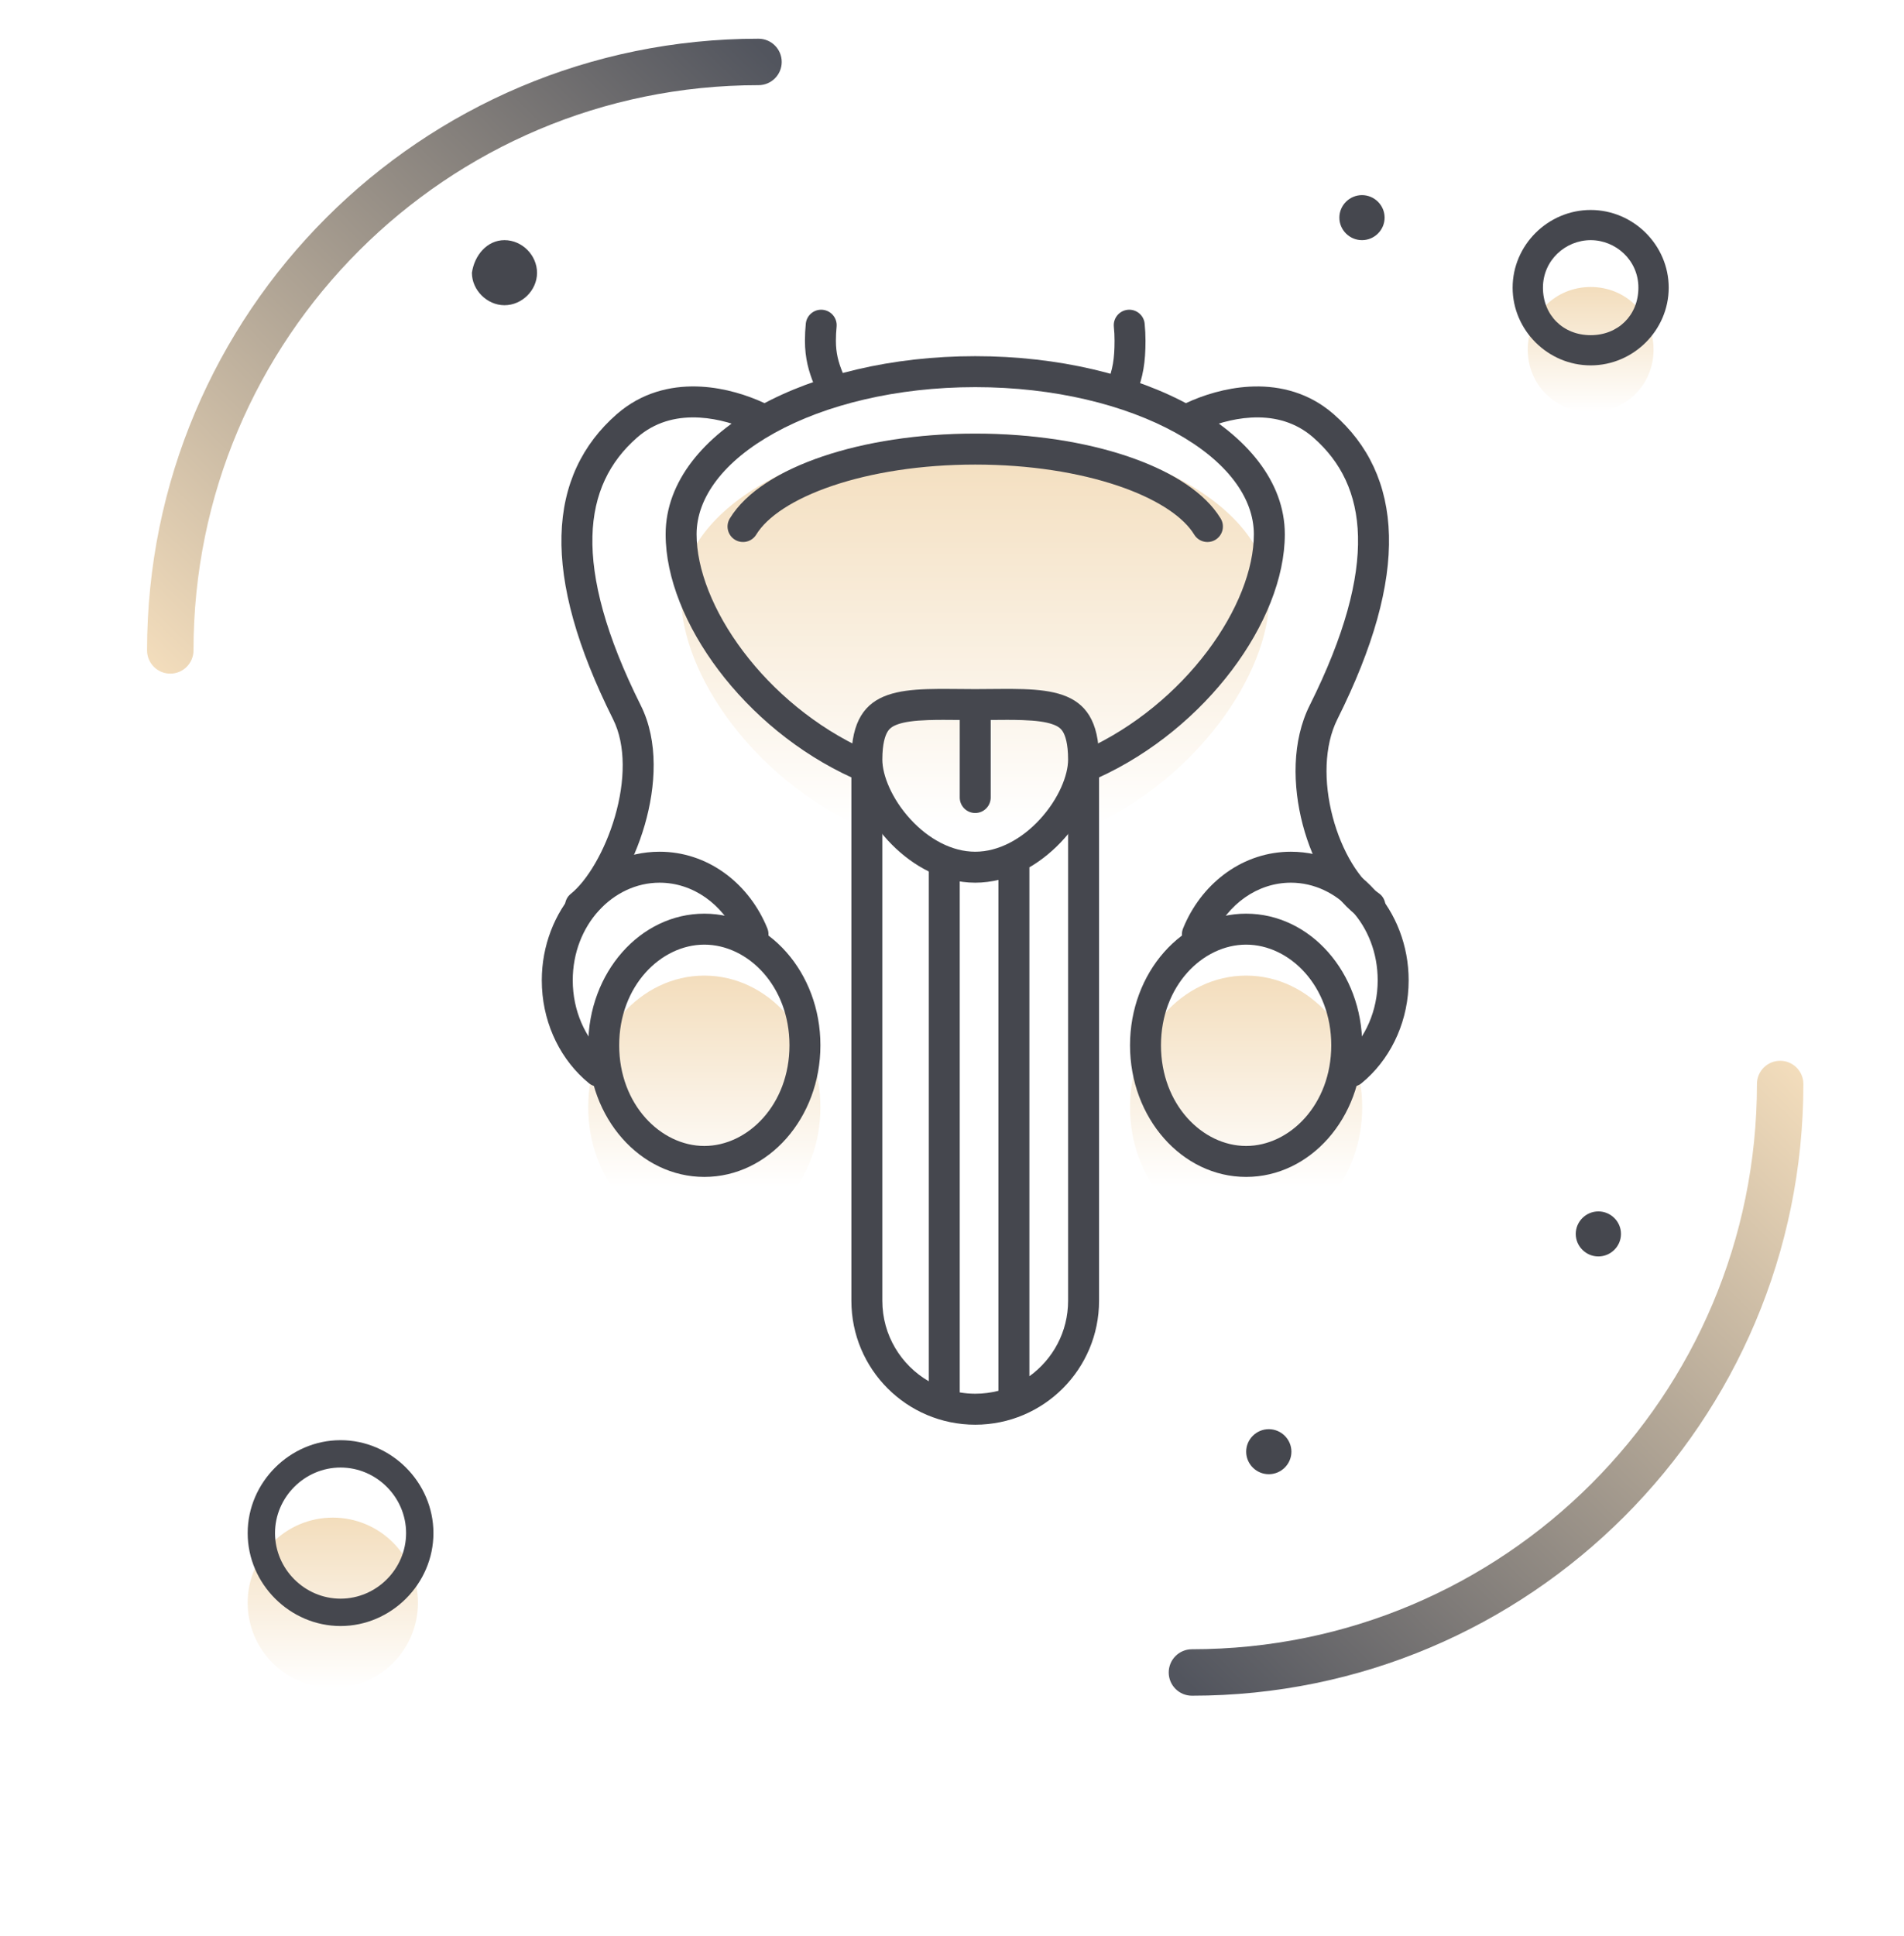 <svg width="123" height="125" viewBox="0 0 123 125" fill="none" xmlns="http://www.w3.org/2000/svg">
<path fill-rule="evenodd" clip-rule="evenodd" d="M49 5.5C28.842 5.5 12.5 21.842 12.5 42C12.5 42.828 11.828 43.5 11 43.5C10.172 43.5 9.5 42.828 9.5 42C9.5 20.185 27.185 2.5 49 2.5C49.828 2.5 50.5 3.172 50.5 4C50.5 4.828 49.828 5.5 49 5.5Z" fill="url(#paint0_linear_1991_6097)"/>
<path fill-rule="evenodd" clip-rule="evenodd" d="M77 106.5C97.158 106.5 113.5 90.158 113.5 70C113.5 69.172 114.172 68.5 115 68.5C115.828 68.5 116.5 69.172 116.5 70C116.5 91.815 98.815 109.5 77 109.5C76.172 109.5 75.5 108.828 75.5 108C75.5 107.172 76.172 106.5 77 106.5Z" fill="url(#paint1_linear_1991_6097)"/>
<path d="M32.59 15.508C33.73 15.508 34.693 16.483 34.693 17.617C34.693 18.752 33.714 19.71 32.59 19.71C31.466 19.71 30.486 18.736 30.486 17.617C30.647 16.483 31.466 15.508 32.59 15.508Z" fill="#45474E"/>
<g filter="url(#filter0_d_1991_6097)">
<path d="M102.759 14.533C105.039 14.533 106.821 16.307 106.821 18.576C106.821 20.845 105.039 22.619 102.759 22.619C100.479 22.619 98.696 20.845 98.696 18.576C98.696 16.307 100.479 14.533 102.759 14.533Z" fill="url(#paint2_linear_1991_6097)"/>
</g>
<g filter="url(#filter1_d_1991_6097)">
<path d="M21.5 94C24.537 94 27 96.463 27 99.5C27 102.536 24.537 105 21.5 105C18.463 105 16 102.536 16 99.5C16 96.463 18.463 94 21.5 94Z" fill="url(#paint3_linear_1991_6097)"/>
</g>
<path d="M103.256 78.227C104.059 78.227 104.717 78.882 104.717 79.681C104.717 80.48 104.059 81.135 103.256 81.135C102.453 81.135 101.795 80.48 101.795 79.681C101.795 78.882 102.453 78.227 103.256 78.227Z" fill="#45474E"/>
<path d="M87.986 12.6C88.788 12.6 89.447 13.255 89.447 14.054C89.447 14.853 88.788 15.508 87.986 15.508C87.183 15.508 86.524 14.853 86.524 14.054C86.524 13.255 87.183 12.6 87.986 12.6Z" fill="#45474E"/>
<path d="M81.965 92.289C82.768 92.289 83.426 92.944 83.426 93.743C83.426 94.542 82.768 95.197 81.965 95.197C81.162 95.197 80.504 94.542 80.504 93.743C80.504 92.944 81.162 92.289 81.965 92.289Z" fill="#45474E"/>
<path d="M102.759 23.594C99.997 23.594 97.717 21.325 97.717 18.576C97.717 15.828 99.997 13.559 102.759 13.559C105.52 13.559 107.8 15.828 107.8 18.576C107.8 21.325 105.52 23.594 102.759 23.594ZM102.759 15.508C101.137 15.508 99.676 16.802 99.676 18.576C99.676 20.35 100.976 21.644 102.759 21.644C104.541 21.644 105.842 20.35 105.842 18.576C105.842 16.802 104.38 15.508 102.759 15.508Z" fill="#45474E"/>
<path d="M22 105C18.724 105 16 102.276 16 99C16 95.724 18.724 93 22 93C25.276 93 28 95.724 28 99C28 102.276 25.276 105 22 105ZM22 94.766C19.681 94.766 17.766 96.681 17.766 99C17.766 101.319 19.681 103.234 22 103.234C24.319 103.234 26.234 101.319 26.234 99C26.234 96.681 24.319 94.766 22 94.766Z" fill="#45474E"/>
<path d="M40.162 26.483C41.776 25.223 43.622 24.873 45.304 24.969C46.86 25.058 48.31 25.528 49.408 26.042L49.856 26.264L49.944 26.316C50.367 26.595 50.518 27.155 50.278 27.613C50.038 28.072 49.491 28.267 49.021 28.078L48.927 28.035L48.552 27.85C47.635 27.421 46.437 27.037 45.19 26.966C43.87 26.89 42.538 27.165 41.387 28.065L41.16 28.253C39.374 29.816 38.341 31.87 38.272 34.63C38.202 37.436 39.127 41.017 41.395 45.553C42.556 47.874 42.369 50.791 41.649 53.278C40.93 55.761 39.597 58.104 38.125 59.281C37.694 59.626 37.064 59.556 36.719 59.125C36.374 58.694 36.444 58.064 36.875 57.719C37.903 56.897 39.071 54.99 39.728 52.722C40.383 50.46 40.445 48.126 39.606 46.447C37.264 41.763 36.19 37.844 36.272 34.58C36.355 31.271 37.628 28.685 39.842 26.747L40.162 26.483Z" fill="#45474E"/>
<path d="M85.839 26.484C84.23 25.227 82.39 24.876 80.712 24.969C79.161 25.055 77.713 25.519 76.614 26.031L76.166 26.253L76.077 26.305C75.653 26.583 75.501 27.142 75.741 27.602C75.98 28.061 76.526 28.257 76.997 28.069L77.089 28.026L77.465 27.841C78.383 27.414 79.58 27.034 80.823 26.965C82.139 26.892 83.467 27.167 84.614 28.064L84.84 28.253C86.626 29.815 87.659 31.87 87.728 34.63C87.799 37.436 86.873 41.017 84.605 45.553C83.459 47.845 83.496 50.741 84.158 53.255C84.815 55.753 86.162 58.143 87.945 59.332C88.404 59.638 89.025 59.514 89.332 59.055C89.638 58.595 89.514 57.974 89.054 57.668C87.838 56.857 86.684 54.997 86.091 52.745C85.503 50.509 85.54 48.155 86.394 46.447C88.736 41.763 89.81 37.844 89.728 34.58C89.645 31.27 88.372 28.684 86.158 26.747L85.839 26.484Z" fill="#45474E"/>
<g filter="url(#filter2_d_1991_6097)">
<path d="M63 24C52.507 24 44 28.701 44 34.5C44 39.573 48.736 46.262 55.5 49.331C57.01 49.771 57 55.5 63 55.5C69 55.5 68.072 50.14 70.5 49.331C77.264 46.262 82 39.573 82 34.5C82 28.701 73.493 24 63 24Z" fill="url(#paint4_linear_1991_6097)"/>
</g>
<path d="M81 34.5C81 32.131 79.25 29.773 75.951 27.95C72.687 26.146 68.11 25 63 25C57.89 25 53.313 26.146 50.049 27.95C46.75 29.773 45 32.131 45 34.5C45 36.75 46.064 39.483 48.012 42.065C49.948 44.631 52.694 46.959 55.913 48.42L55.087 50.241C51.542 48.633 48.538 46.083 46.415 43.27C44.304 40.471 43 37.324 43 34.5C43 31.07 45.504 28.177 49.081 26.2C52.694 24.204 57.617 23 63 23C68.383 23 73.306 24.204 76.919 26.2C80.496 28.177 83 31.07 83 34.5C83 37.324 81.696 40.471 79.585 43.27C77.462 46.083 74.458 48.633 70.913 50.241L70.087 48.42C73.305 46.959 76.052 44.631 77.988 42.065C79.936 39.483 81 36.75 81 34.5Z" fill="#45474E"/>
<path d="M63.001 28C66.69 28 70.113 28.543 72.863 29.474C75.399 30.332 77.514 31.572 78.642 33.158L78.855 33.48L78.904 33.57C79.122 34.028 78.963 34.585 78.521 34.855C78.079 35.124 77.51 35.009 77.204 34.605L77.146 34.52L77.005 34.307C76.242 33.241 74.618 32.179 72.221 31.368C69.708 30.518 66.507 30 63.001 30C59.494 30 56.293 30.518 53.78 31.368C51.223 32.233 49.547 33.384 48.855 34.52C48.568 34.992 47.952 35.142 47.48 34.855C47.008 34.567 46.859 33.951 47.146 33.48C48.206 31.738 50.433 30.389 53.138 29.474C55.888 28.543 59.311 28 63.001 28Z" fill="#45474E"/>
<path d="M69 49.056C69 48.006 68.811 47.493 68.664 47.252C68.545 47.057 68.374 46.902 67.996 46.77C67.563 46.618 66.945 46.53 66.047 46.5C65.402 46.478 64.747 46.485 64 46.492V51.5C64 52.052 63.552 52.5 63 52.5C62.448 52.5 62 52.052 62 51.5V46.492C61.253 46.485 60.598 46.478 59.953 46.5C59.055 46.53 58.437 46.618 58.004 46.77C57.626 46.902 57.455 47.057 57.336 47.252C57.189 47.493 57 48.006 57 49.056C57 50.053 57.6 51.578 58.816 52.902C60.008 54.2 61.51 55 63 55V57L62.588 56.986C58.497 56.718 55.218 52.511 55.011 49.366L55 49.056C55 44 58.582 44.5 63 44.5C67.418 44.5 71 44 71 49.056L70.989 49.366C70.775 52.616 67.28 57 63 57V55C64.49 55 65.992 54.2 67.184 52.902C68.4 51.578 69 50.053 69 49.056Z" fill="#45474E"/>
<g filter="url(#filter3_d_1991_6097)">
<ellipse cx="45.5" cy="67.5" rx="7.5" ry="8.5" fill="url(#paint5_linear_1991_6097)"/>
</g>
<path d="M51 67.5C51 63.668 48.31 61 45.5 61C42.69 61 40 63.668 40 67.5C40 71.332 42.69 74 45.5 74V76C41.358 76 38 72.194 38 67.5C38 62.806 41.358 59 45.5 59C49.642 59 53 62.806 53 67.5C53 72.194 49.642 76 45.5 76V74C48.31 74 51 71.332 51 67.5Z" fill="#45474E"/>
<g filter="url(#filter4_d_1991_6097)">
<ellipse cx="7.5" cy="8.5" rx="7.5" ry="8.5" transform="matrix(-1 0 0 1 88 59)" fill="url(#paint6_linear_1991_6097)"/>
</g>
<path d="M75 67.5C75 63.668 77.69 61 80.5 61C83.31 61 86 63.668 86 67.5C86 71.332 83.31 74 80.5 74V76C84.642 76 88 72.194 88 67.5C88 62.806 84.642 59 80.5 59C76.358 59 73 62.806 73 67.5C73 72.194 76.358 76 80.5 76V74C77.69 74 75 71.332 75 67.5Z" fill="#45474E"/>
<path d="M35 63.304C35 58.814 38.315 55 42.608 55C45.667 55 48.246 56.954 49.459 59.685L49.572 59.951L49.605 60.048C49.747 60.535 49.5 61.059 49.02 61.253C48.541 61.447 47.998 61.242 47.762 60.794L47.718 60.701L47.631 60.494C46.692 58.381 44.763 57 42.608 57C39.603 57 37 59.726 37 63.304C37 65.286 37.812 67.032 39.054 68.178L39.308 68.398L39.383 68.468C39.74 68.827 39.774 69.405 39.446 69.806C39.118 70.206 38.543 70.286 38.121 70.006L38.038 69.944L37.698 69.648C36.036 68.115 35 65.83 35 63.304Z" fill="#45474E"/>
<path d="M91 63.304C91 58.814 87.685 55 83.392 55C80.333 55 77.754 56.954 76.541 59.685L76.428 59.951L76.394 60.048C76.253 60.535 76.5 61.059 76.98 61.253C77.46 61.447 78.002 61.242 78.238 60.794L78.282 60.701L78.369 60.494C79.308 58.381 81.237 57 83.392 57C86.397 57 89 59.726 89 63.304C89 65.286 88.188 67.032 86.946 68.178L86.692 68.398L86.617 68.468C86.26 68.827 86.226 69.405 86.554 69.806C86.882 70.206 87.457 70.286 87.879 70.006L87.962 69.944L88.302 69.648C89.964 68.115 91 65.83 91 63.304Z" fill="#45474E"/>
<path d="M62 56V89.915C62.325 89.97 62.659 90 63 90C63.518 90 64.02 89.934 64.5 89.811V56H66.5V88.871C68.013 87.782 69 86.007 69 84V49.5C69 48.948 69.448 48.5 70 48.5C70.552 48.5 71 48.948 71 49.5V84C71 88.418 67.418 92 63 92C58.582 92 55 88.418 55 84V49.5C55 48.948 55.448 48.5 56 48.5C56.552 48.5 57 48.948 57 49.5V84C57 86.221 58.207 88.158 60 89.195V56H62Z" fill="#45474E"/>
<path d="M52 22C52 21.63 52.019 21.263 52.055 20.901C52.109 20.352 52.599 19.95 53.148 20.005C53.698 20.06 54.099 20.549 54.045 21.099C54.016 21.395 54 21.696 54 22C54 22.807 54.158 23.378 54.435 24.063L54.75 24.798L54.786 24.893C54.943 25.375 54.712 25.907 54.238 26.116C53.764 26.325 53.216 26.136 52.966 25.695L52.92 25.605L52.575 24.802C52.25 23.995 52 23.149 52 22ZM72 22C72 21.848 71.997 21.696 71.989 21.546L71.955 21.099L71.95 20.996C71.952 20.49 72.337 20.056 72.852 20.005C73.367 19.954 73.83 20.303 73.931 20.8L73.945 20.901L73.986 21.447C73.995 21.631 74 21.815 74 22C74 23.372 73.855 24.32 73.387 25.498C73.183 26.011 72.601 26.262 72.088 26.058C71.575 25.854 71.324 25.273 71.527 24.76C71.883 23.864 72 23.176 72 22Z" fill="#45474E"/>
<defs>
<filter id="filter0_d_1991_6097" x="82.696" y="2.533" width="40.125" height="40.085" filterUnits="userSpaceOnUse" color-interpolation-filters="sRGB">
<feFlood flood-opacity="0" result="BackgroundImageFix"/>
<feColorMatrix in="SourceAlpha" type="matrix" values="0 0 0 0 0 0 0 0 0 0 0 0 0 0 0 0 0 0 127 0" result="hardAlpha"/>
<feOffset dy="4"/>
<feGaussianBlur stdDeviation="8"/>
<feComposite in2="hardAlpha" operator="out"/>
<feColorMatrix type="matrix" values="0 0 0 0 0.725 0 0 0 0 0.514 0 0 0 0 0.361 0 0 0 0.4 0"/>
<feBlend mode="normal" in2="BackgroundImageFix" result="effect1_dropShadow_1991_6097"/>
<feBlend mode="normal" in="SourceGraphic" in2="effect1_dropShadow_1991_6097" result="shape"/>
</filter>
<filter id="filter1_d_1991_6097" x="0" y="82" width="43" height="43" filterUnits="userSpaceOnUse" color-interpolation-filters="sRGB">
<feFlood flood-opacity="0" result="BackgroundImageFix"/>
<feColorMatrix in="SourceAlpha" type="matrix" values="0 0 0 0 0 0 0 0 0 0 0 0 0 0 0 0 0 0 127 0" result="hardAlpha"/>
<feOffset dy="4"/>
<feGaussianBlur stdDeviation="8"/>
<feComposite in2="hardAlpha" operator="out"/>
<feColorMatrix type="matrix" values="0 0 0 0 0.725 0 0 0 0 0.514 0 0 0 0 0.361 0 0 0 0.4 0"/>
<feBlend mode="normal" in2="BackgroundImageFix" result="effect1_dropShadow_1991_6097"/>
<feBlend mode="normal" in="SourceGraphic" in2="effect1_dropShadow_1991_6097" result="shape"/>
</filter>
<filter id="filter2_d_1991_6097" x="28" y="12" width="70" height="63.5" filterUnits="userSpaceOnUse" color-interpolation-filters="sRGB">
<feFlood flood-opacity="0" result="BackgroundImageFix"/>
<feColorMatrix in="SourceAlpha" type="matrix" values="0 0 0 0 0 0 0 0 0 0 0 0 0 0 0 0 0 0 127 0" result="hardAlpha"/>
<feOffset dy="4"/>
<feGaussianBlur stdDeviation="8"/>
<feComposite in2="hardAlpha" operator="out"/>
<feColorMatrix type="matrix" values="0 0 0 0 0.725 0 0 0 0 0.514 0 0 0 0 0.361 0 0 0 0.4 0"/>
<feBlend mode="normal" in2="BackgroundImageFix" result="effect1_dropShadow_1991_6097"/>
<feBlend mode="normal" in="SourceGraphic" in2="effect1_dropShadow_1991_6097" result="shape"/>
</filter>
<filter id="filter3_d_1991_6097" x="22" y="47" width="47" height="49" filterUnits="userSpaceOnUse" color-interpolation-filters="sRGB">
<feFlood flood-opacity="0" result="BackgroundImageFix"/>
<feColorMatrix in="SourceAlpha" type="matrix" values="0 0 0 0 0 0 0 0 0 0 0 0 0 0 0 0 0 0 127 0" result="hardAlpha"/>
<feOffset dy="4"/>
<feGaussianBlur stdDeviation="8"/>
<feComposite in2="hardAlpha" operator="out"/>
<feColorMatrix type="matrix" values="0 0 0 0 0.725 0 0 0 0 0.514 0 0 0 0 0.361 0 0 0 0.4 0"/>
<feBlend mode="normal" in2="BackgroundImageFix" result="effect1_dropShadow_1991_6097"/>
<feBlend mode="normal" in="SourceGraphic" in2="effect1_dropShadow_1991_6097" result="shape"/>
</filter>
<filter id="filter4_d_1991_6097" x="57" y="47" width="47" height="49" filterUnits="userSpaceOnUse" color-interpolation-filters="sRGB">
<feFlood flood-opacity="0" result="BackgroundImageFix"/>
<feColorMatrix in="SourceAlpha" type="matrix" values="0 0 0 0 0 0 0 0 0 0 0 0 0 0 0 0 0 0 127 0" result="hardAlpha"/>
<feOffset dy="4"/>
<feGaussianBlur stdDeviation="8"/>
<feComposite in2="hardAlpha" operator="out"/>
<feColorMatrix type="matrix" values="0 0 0 0 0.725 0 0 0 0 0.514 0 0 0 0 0.361 0 0 0 0.4 0"/>
<feBlend mode="normal" in2="BackgroundImageFix" result="effect1_dropShadow_1991_6097"/>
<feBlend mode="normal" in="SourceGraphic" in2="effect1_dropShadow_1991_6097" result="shape"/>
</filter>
<linearGradient id="paint0_linear_1991_6097" x1="50.096" y1="4" x2="11" y2="44.192" gradientUnits="userSpaceOnUse">
<stop stop-color="#52555E"/>
<stop offset="1" stop-color="#F3DDBC"/>
</linearGradient>
<linearGradient id="paint1_linear_1991_6097" x1="75.904" y1="108" x2="115" y2="67.808" gradientUnits="userSpaceOnUse">
<stop stop-color="#52555E"/>
<stop offset="1" stop-color="#F3DDBC"/>
</linearGradient>
<linearGradient id="paint2_linear_1991_6097" x1="102.759" y1="14.533" x2="102.759" y2="22.619" gradientUnits="userSpaceOnUse">
<stop stop-color="#F3DDBC"/>
<stop offset="1" stop-color="white"/>
</linearGradient>
<linearGradient id="paint3_linear_1991_6097" x1="21.5" y1="94" x2="21.5" y2="105" gradientUnits="userSpaceOnUse">
<stop stop-color="#F3DDBC"/>
<stop offset="1" stop-color="white"/>
</linearGradient>
<linearGradient id="paint4_linear_1991_6097" x1="63" y1="24" x2="63" y2="49.331" gradientUnits="userSpaceOnUse">
<stop stop-color="#F3DDBC"/>
<stop offset="1" stop-color="white"/>
</linearGradient>
<linearGradient id="paint5_linear_1991_6097" x1="45.5" y1="59" x2="45.5" y2="72.671" gradientUnits="userSpaceOnUse">
<stop stop-color="#F3DDBC"/>
<stop offset="1" stop-color="white"/>
</linearGradient>
<linearGradient id="paint6_linear_1991_6097" x1="7.5" y1="0" x2="7.5" y2="13.671" gradientUnits="userSpaceOnUse">
<stop stop-color="#F3DDBC"/>
<stop offset="1" stop-color="white"/>
</linearGradient>
</defs>
</svg>

